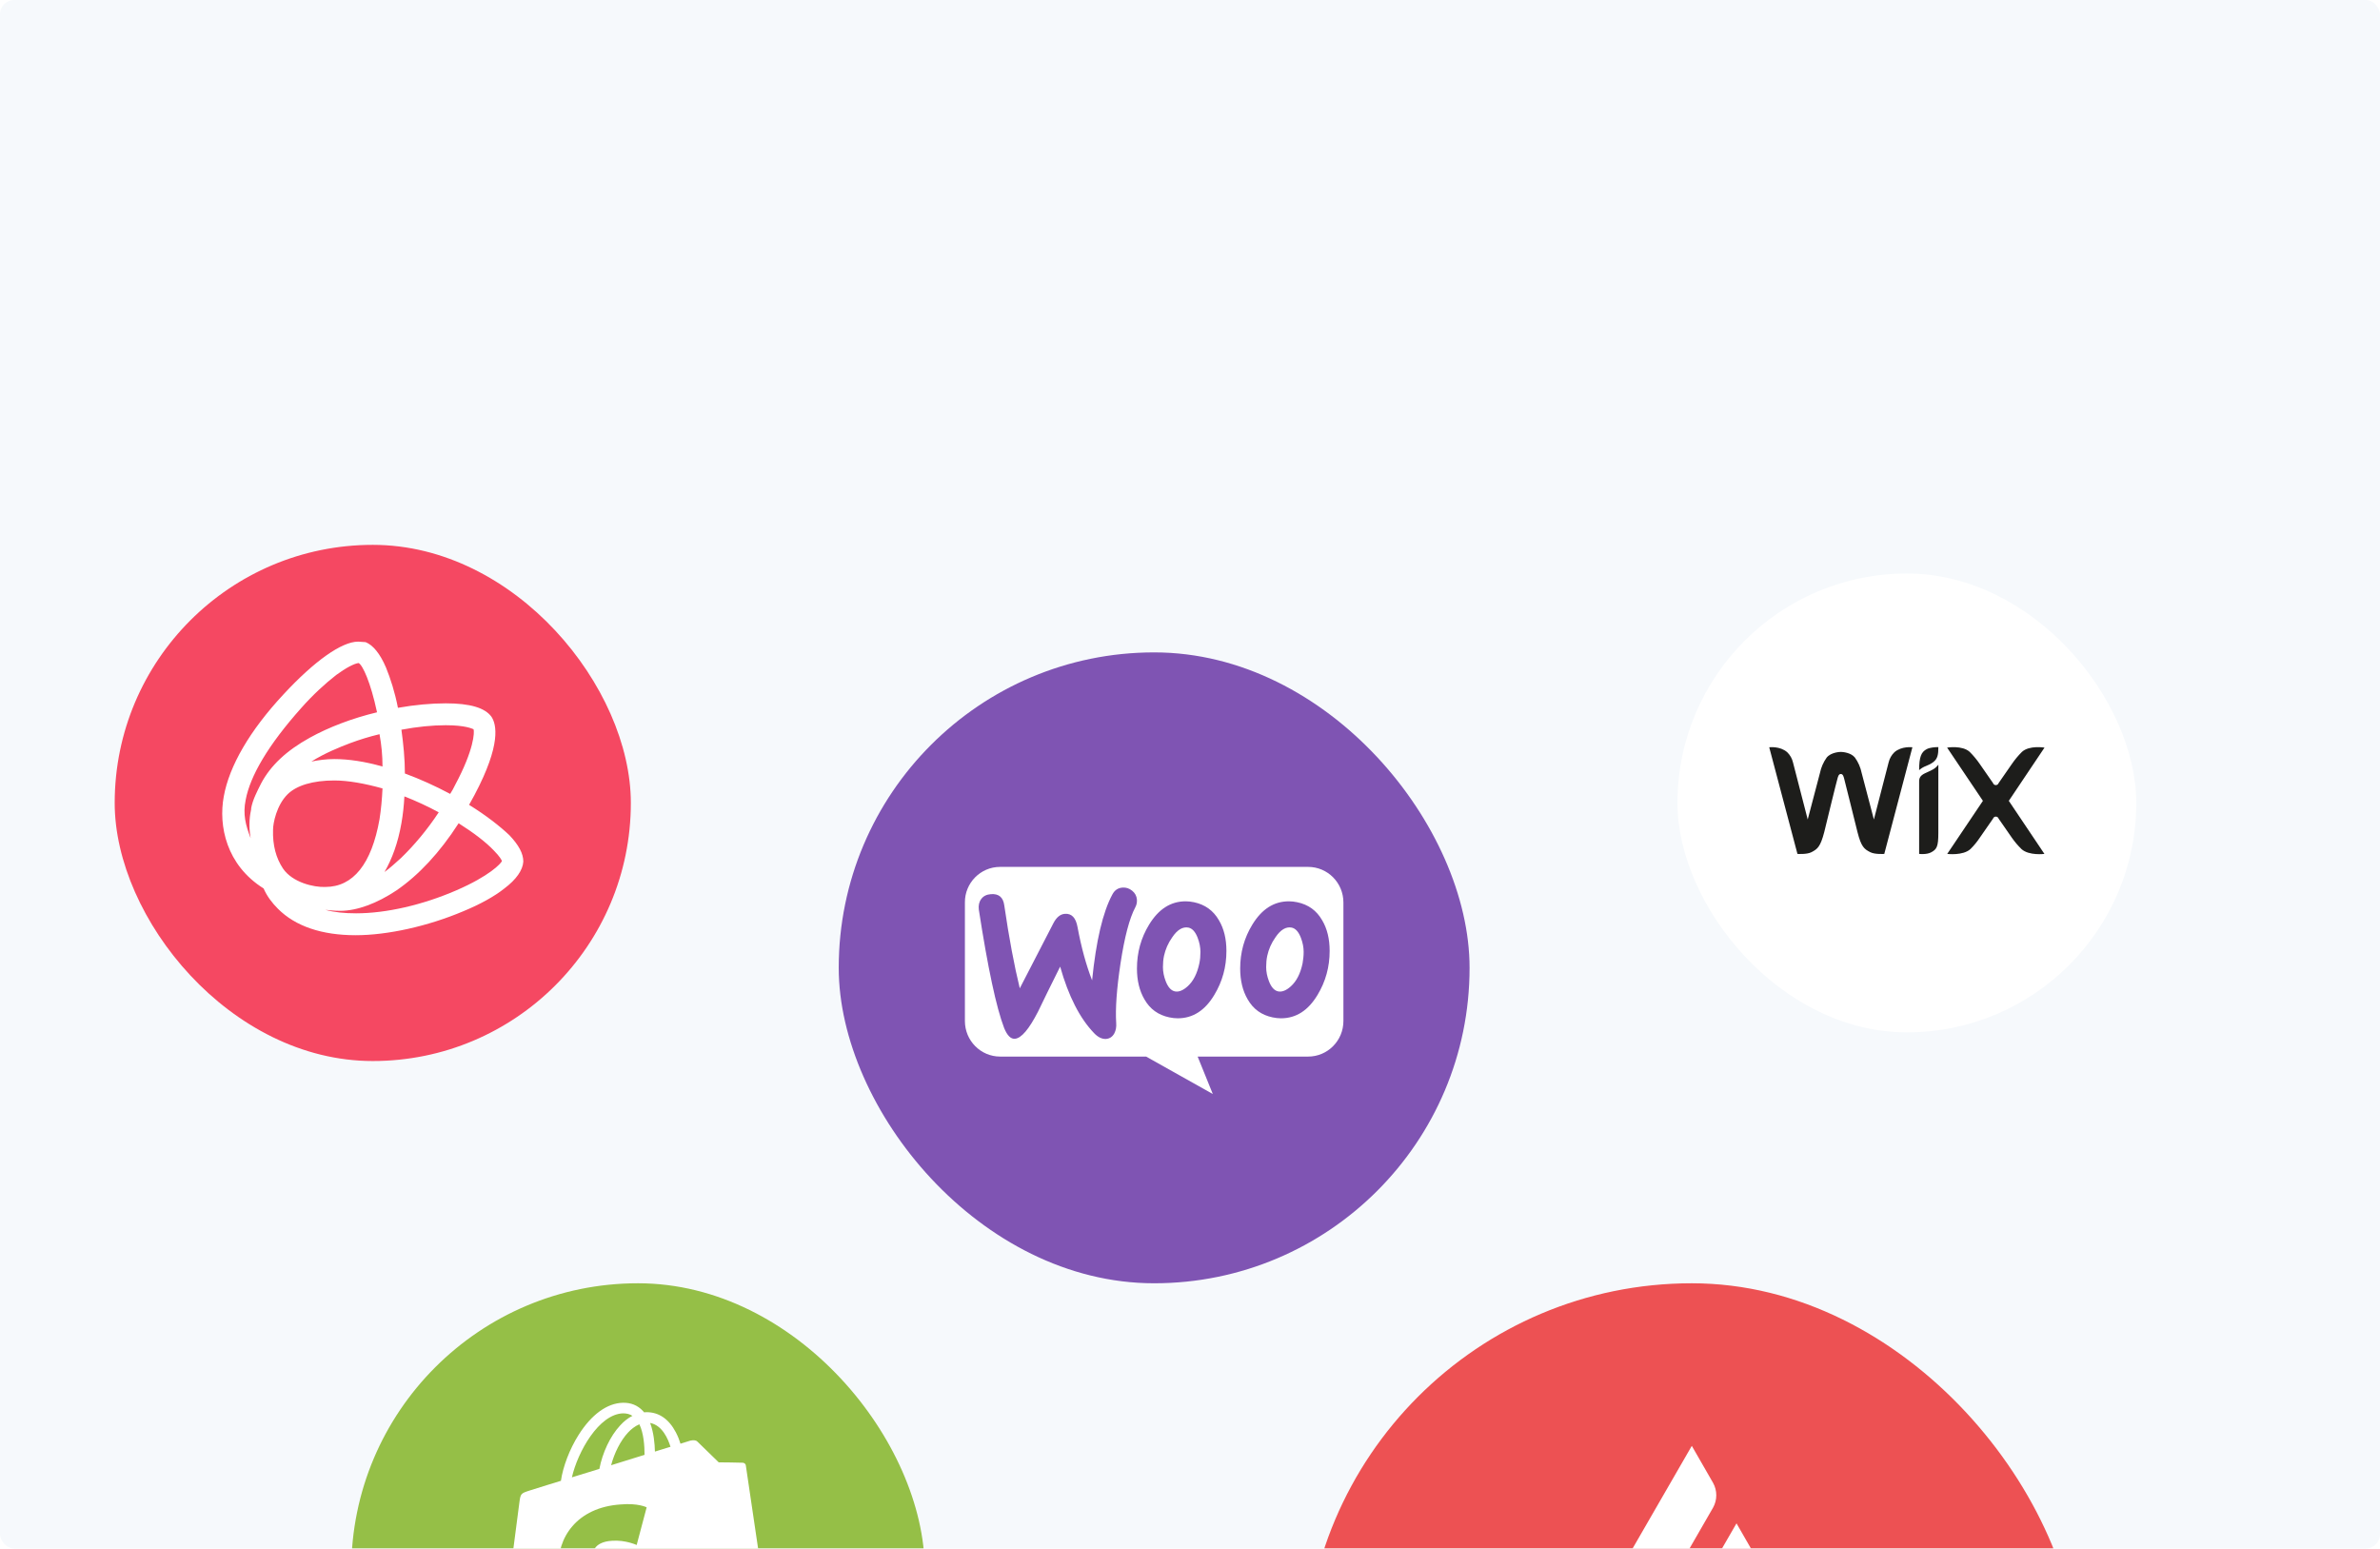 <svg width="332" height="216" viewBox="0 0 332 216" fill="none" xmlns="http://www.w3.org/2000/svg">
<g clip-path="url(#clip0_4879_13851)">
<rect width="332" height="216" rx="2" fill="#F6F9FC"/>
<g filter="url(#filter0_dd_4879_13851)">
<rect x="49" y="119" width="80" height="80" rx="40" fill="#95BF47"/>
<path fill-rule="evenodd" clip-rule="evenodd" d="M97.033 140.938C97.123 140.961 97.21 141.009 97.284 141.083C97.552 141.351 100.26 143.978 100.26 143.978C100.26 143.978 103.477 144.005 103.638 144.032C103.664 144.036 103.69 144.043 103.716 144.051C103.861 144.096 104.017 144.204 104.04 144.406C104.04 144.407 104.04 144.407 104.04 144.407C104.041 144.411 104.042 144.421 104.044 144.438C104.188 145.436 107.879 170.417 108.796 176.617C108.926 177.498 109 178 109 178L109 178C109 178 109 178 109 178L96.909 181.003L69 176.177C69 176.177 72.324 150.413 72.458 149.529C72.619 148.322 72.673 148.295 73.933 147.893C73.952 147.874 74.852 147.598 76.277 147.16L76.277 147.16C76.856 146.982 77.521 146.777 78.249 146.553C78.517 144.622 79.456 142.129 80.716 140.145C82.512 137.303 84.684 135.722 86.882 135.668C88.008 135.641 88.946 136.017 89.697 136.821C89.751 136.901 89.804 136.955 89.858 137.008C89.965 136.982 90.099 136.982 90.206 136.982C91.922 136.982 93.316 137.947 94.281 139.797C94.576 140.36 94.791 140.923 94.925 141.378C95.783 141.11 96.292 140.95 96.292 140.95C96.45 140.91 96.769 140.856 97.033 140.938ZM92.445 142.141L92.445 142.141C92.101 142.25 91.739 142.364 91.359 142.478C91.332 141.378 91.198 139.824 90.689 138.483C92.378 138.805 93.182 140.681 93.531 141.807C93.191 141.906 92.829 142.02 92.445 142.141ZM88.782 143.282L88.781 143.282C87.641 143.633 86.451 144 85.247 144.381C85.702 142.665 86.56 140.95 87.606 139.824C88.008 139.395 88.544 138.939 89.188 138.671C89.804 139.931 89.912 141.727 89.912 142.933C89.541 143.048 89.165 143.164 88.782 143.282ZM86.909 137.143C87.418 137.143 87.847 137.25 88.222 137.491C87.633 137.786 87.043 138.242 86.507 138.832C85.113 140.333 84.04 142.639 83.611 144.891C82.4 145.254 81.232 145.617 80.128 145.961L79.778 146.07C80.582 142.531 83.531 137.25 86.909 137.143ZM90.207 150.252L88.812 155.507C88.812 155.507 87.257 154.783 85.381 154.917C82.646 155.078 82.619 156.794 82.646 157.25C82.71 158.183 83.713 158.826 84.923 159.604C86.774 160.792 89.111 162.292 89.322 165.614C89.59 169.957 87.016 172.907 83.316 173.148C78.866 173.416 76.426 170.815 76.426 170.815L77.365 166.821C77.365 166.821 79.831 168.671 81.788 168.563C83.075 168.483 83.531 167.437 83.477 166.687C83.395 165.346 82.379 164.624 81.237 163.813C79.775 162.776 78.108 161.592 77.928 158.778C77.66 154.542 80.448 150.252 86.587 149.85C89 149.636 90.207 150.252 90.207 150.252Z" fill="white"/>
</g>
<g filter="url(#filter1_dd_4879_13851)">
<rect x="16" y="16" width="72" height="72" rx="36" fill="#F54862"/>
<path d="M65.435 52.266C65.712 51.78 65.921 51.363 66.198 50.877C69.946 43.798 69.252 41.022 68.558 39.98C67.656 38.731 65.573 38.106 62.173 38.106C60.16 38.106 57.869 38.315 55.51 38.731C55.093 36.58 54.468 34.636 53.844 33.109C53.011 31.166 52.039 29.986 50.998 29.569C50.651 29.569 50.304 29.5 49.957 29.5C47.667 29.5 43.849 32.207 39.546 36.857C34.826 41.924 31.981 46.852 31.217 51.086C30.454 55.181 31.564 60.664 36.77 63.926C37.256 65.036 37.95 65.939 38.783 66.772C41.212 69.201 44.89 70.45 49.61 70.45C54.052 70.45 59.674 69.201 64.602 67.119C66.962 66.147 68.974 65.036 70.363 63.926C72.028 62.676 72.931 61.358 73 60.178C73 59.067 72.375 57.888 71.057 56.499C69.738 55.25 67.794 53.723 65.435 52.266ZM62.173 41.16C64.949 41.16 65.851 41.646 66.059 41.716C66.198 42.132 66.129 44.561 63.491 49.489C63.283 49.906 63.075 50.322 62.797 50.739C60.715 49.628 58.563 48.656 56.481 47.893C56.481 45.88 56.273 43.798 55.995 41.785C58.216 41.369 60.299 41.16 62.173 41.16ZM55.995 54.834C56.204 53.654 56.342 52.404 56.412 51.086C58.008 51.71 59.674 52.474 61.201 53.307C59.605 55.736 57.731 57.957 55.926 59.692C55.163 60.386 54.399 61.08 53.636 61.635C54.677 59.831 55.51 57.61 55.995 54.834ZM53.358 46.921C50.929 46.227 48.638 45.88 46.626 45.88C45.515 45.88 44.474 46.019 43.433 46.227C45.307 45.047 47.389 44.214 48.846 43.659C50.165 43.173 51.484 42.757 52.941 42.41C53.219 43.937 53.358 45.394 53.358 46.921ZM36.423 49.281C35.867 50.392 35.243 51.571 35.035 52.751V52.89C34.896 53.515 34.618 54.972 34.965 56.916C34.271 55.111 33.855 53.584 34.271 51.571C34.896 48.24 37.394 43.937 42.045 38.731C43.641 36.927 45.376 35.33 46.903 34.15C48.222 33.179 49.402 32.554 50.026 32.484C50.582 32.762 51.692 35.122 52.594 39.356C49.124 40.189 45.862 41.438 43.225 42.896C39.962 44.7 37.742 46.782 36.423 49.281ZM39.477 61.15C38.505 59.692 38.019 57.888 38.089 55.736C38.089 54.834 38.574 52.335 40.101 50.808C41.351 49.559 43.641 48.865 46.626 48.865C48.569 48.865 50.859 49.281 53.358 49.975C53.288 51.502 53.15 52.96 52.941 54.278C51.831 60.525 49.263 63.718 45.376 63.718C43.78 63.787 40.795 63.093 39.477 61.15ZM63.63 64.204C58.98 66.216 53.913 67.396 49.679 67.396C48.083 67.396 46.626 67.257 45.376 66.91C46.556 67.049 47.32 67.049 47.458 67.049C49.818 67.049 52.594 66.008 55.301 64.204C58.425 62.052 61.34 58.929 63.977 54.834C66.059 56.152 67.794 57.471 68.905 58.651C69.738 59.484 70.016 60.039 70.016 60.108C69.877 60.456 68.28 62.191 63.63 64.204Z" fill="white"/>
</g>
<g filter="url(#filter2_dd_4879_13851)">
<rect x="182" y="119" width="108" height="108" rx="54" fill="#ED5153"/>
<path d="M236 141.68L238.969 146.846C239.563 147.915 239.563 149.222 238.969 150.29L221.273 180.991L229.646 195.48C230.953 197.736 233.387 199.161 236 199.161C238.613 199.161 241.047 197.736 242.354 195.48L250.727 180.991L248.53 177.072L239.028 193.52C238.435 194.589 237.247 195.242 236.059 195.242C234.812 195.242 233.684 194.589 233.09 193.52L225.786 180.991L242.235 152.488L245.204 157.654C245.798 158.723 245.798 160.029 245.204 161.098L233.744 180.991L236 184.91L248.47 163.295L256.665 177.487C257.912 179.684 257.912 182.356 256.665 184.554L248.351 198.983C247.104 201.18 243.126 206.109 236 206.109C228.874 206.109 224.955 201.18 223.649 198.983L215.335 184.554C214.088 182.356 214.088 179.684 215.335 177.487L236 141.68Z" fill="white"/>
</g>
<g filter="url(#filter3_dd_4879_13851)">
<rect x="234" y="20" width="64" height="64" rx="32" fill="white"/>
<path d="M282.052 44.878C283.094 43.922 285.2 44.282 285.2 44.282L280.22 51.708L285.188 59.109C285.188 59.109 283.032 59.386 281.99 58.436C281.489 57.948 281.037 57.413 280.637 56.84L278.8 54.192C278.746 54.021 278.587 53.905 278.408 53.905C278.229 53.905 278.071 54.021 278.017 54.192L276.179 56.84C275.798 57.416 275.358 57.951 274.866 58.436C273.823 59.386 271.629 59.109 271.629 59.109L276.608 51.708L271.614 44.282C271.614 44.282 273.722 43.928 274.765 44.878C275.288 45.4 275.761 45.969 276.179 46.579L278.017 49.227C278.071 49.397 278.229 49.513 278.408 49.513C278.587 49.513 278.746 49.397 278.8 49.227L280.637 46.579C281.054 45.968 281.528 45.399 282.052 44.878ZM270.393 46.662L270.39 47.213V56.223C270.384 58.067 270.19 58.478 269.356 58.904C268.772 59.201 267.908 59.13 267.741 59.112L267.712 59.109V49C267.712 48.503 267.894 48.169 268.508 47.871C268.88 47.693 269.225 47.556 269.586 47.356C269.902 47.187 270.178 46.95 270.393 46.662ZM264.258 44.929C265.264 44.041 266.771 44.235 266.771 44.235L262.849 59.109C262.849 59.109 261.551 59.205 260.901 58.871C260.038 58.436 259.63 58.103 259.114 56.077C258.653 54.272 257.366 48.973 257.247 48.595C257.188 48.407 257.113 47.961 256.786 47.961C256.458 47.961 256.384 48.407 256.324 48.595C256.202 48.97 254.906 54.272 254.472 56.077C253.941 58.103 253.536 58.436 252.685 58.871C252.035 59.205 250.737 59.109 250.737 59.109L246.8 44.235C246.8 44.235 248.307 44.041 249.313 44.929C249.711 45.316 249.989 45.809 250.115 46.349L252.169 54.308L253.879 47.809C254.038 47.036 254.359 46.305 254.82 45.664C255.425 44.929 256.655 44.881 256.786 44.881L256.809 44.881C257.023 44.886 258.181 44.961 258.751 45.664C259.213 46.305 259.533 47.036 259.692 47.809L261.399 54.308L263.454 46.349C263.581 45.809 263.86 45.316 264.258 44.929ZM270.393 44.214C270.393 45.235 270.303 45.843 269.66 46.32C269.357 46.541 269.024 46.718 268.671 46.847C268.318 46.977 267.993 47.173 267.712 47.425C267.712 45.566 268.01 44.893 268.77 44.494C269.23 44.252 269.975 44.217 270.268 44.214L270.393 44.214Z" fill="#1D1D1B"/>
</g>
<g filter="url(#filter4_dd_4879_13851)">
<rect x="117" y="31" width="88" height="88" rx="44" fill="#7F54B3"/>
<path fill-rule="evenodd" clip-rule="evenodd" d="M182.478 60.921C185.198 60.921 187.4 63.14 187.4 65.881V82.418C187.4 85.159 185.198 87.379 182.478 87.379H167.066L169.181 92.6L159.878 87.379H139.522C136.802 87.379 134.6 85.159 134.6 82.418V65.881C134.579 63.162 136.78 60.921 139.5 60.921H182.478ZM156.766 63.801L156.583 63.808C155.962 63.851 155.491 64.156 155.17 64.766C153.842 67.228 152.9 71.214 152.343 76.747C151.529 74.656 150.844 72.194 150.308 69.297C150.073 68.012 149.494 67.402 148.552 67.467C147.91 67.511 147.374 67.947 146.946 68.774L142.256 77.858C141.485 74.7 140.757 70.844 140.093 66.291C139.943 65.158 139.322 64.636 138.23 64.723C137.63 64.766 137.181 64.984 136.881 65.398C136.581 65.79 136.474 66.291 136.538 66.858C137.802 75.026 138.979 80.537 140.072 83.391C140.5 84.437 140.992 84.938 141.571 84.894C142.47 84.829 143.541 83.565 144.804 81.104C145.468 79.71 146.496 77.618 147.888 74.83C149.045 78.947 150.629 82.04 152.621 84.11C153.178 84.698 153.756 84.959 154.313 84.916C154.806 84.872 155.191 84.611 155.448 84.132C155.662 83.718 155.748 83.239 155.705 82.694C155.576 80.712 155.769 77.945 156.305 74.394C156.861 70.735 157.547 68.099 158.382 66.531C158.553 66.204 158.618 65.877 158.596 65.485C158.553 64.984 158.339 64.57 157.932 64.243C157.525 63.917 157.076 63.764 156.583 63.808L156.766 63.801ZM179.793 65.721C177.71 65.721 176.017 66.806 174.693 68.976C173.564 70.82 173 72.861 173 75.096C173 76.767 173.347 78.199 174.042 79.393C174.823 80.76 175.974 81.585 177.515 81.91C177.927 81.997 178.318 82.04 178.687 82.04C180.792 82.04 182.485 80.955 183.787 78.785C184.916 76.919 185.48 74.879 185.48 72.644C185.48 70.951 185.133 69.54 184.438 68.368C183.657 67.001 182.506 66.176 180.965 65.851C180.553 65.764 180.162 65.721 179.793 65.721ZM165.393 65.721C163.31 65.721 161.617 66.806 160.293 68.976C159.164 70.82 158.6 72.861 158.6 75.096C158.6 76.767 158.947 78.199 159.642 79.393C160.423 80.76 161.574 81.585 163.115 81.91C163.527 81.997 163.918 82.04 164.287 82.04C166.392 82.04 168.085 80.955 169.387 78.785C170.516 76.919 171.08 74.879 171.08 72.644C171.08 70.951 170.733 69.54 170.038 68.368C169.257 67.001 168.085 66.176 166.566 65.851C166.153 65.764 165.762 65.721 165.393 65.721ZM180.184 69.388C180.705 69.497 181.139 69.953 181.465 70.799C181.725 71.472 181.855 72.144 181.855 72.774C181.855 73.338 181.79 73.88 181.703 74.38C181.4 75.812 180.857 76.875 180.054 77.592C179.424 78.156 178.838 78.395 178.296 78.286C177.775 78.177 177.341 77.722 177.015 76.875C176.755 76.203 176.625 75.53 176.625 74.9C176.625 74.358 176.668 73.815 176.777 73.316C176.972 72.427 177.341 71.558 177.927 70.734C178.643 69.67 179.403 69.236 180.184 69.388ZM165.784 69.388C166.305 69.497 166.739 69.953 167.065 70.799C167.325 71.472 167.455 72.144 167.455 72.774C167.455 73.338 167.412 73.88 167.303 74.38C167 75.812 166.457 76.875 165.654 77.592C165.025 78.156 164.439 78.395 163.896 78.286C163.375 78.177 162.941 77.722 162.615 76.875C162.355 76.203 162.225 75.53 162.225 74.9C162.225 74.358 162.268 73.815 162.377 73.316C162.572 72.427 162.941 71.558 163.527 70.734C164.243 69.67 165.003 69.236 165.784 69.388Z" fill="white"/>
</g>
</g>
<defs>
<filter id="filter0_dd_4879_13851" x="-1" y="99" width="180" height="180" filterUnits="userSpaceOnUse" color-interpolation-filters="sRGB">
<feFlood flood-opacity="0" result="BackgroundImageFix"/>
<feColorMatrix in="SourceAlpha" type="matrix" values="0 0 0 0 0 0 0 0 0 0 0 0 0 0 0 0 0 0 127 0" result="hardAlpha"/>
<feMorphology radius="50" operator="erode" in="SourceAlpha" result="effect1_dropShadow_4879_13851"/>
<feOffset dy="30"/>
<feGaussianBlur stdDeviation="30"/>
<feColorMatrix type="matrix" values="0 0 0 0 0 0 0 0 0 0 0 0 0 0 0 0 0 0 0.1 0"/>
<feBlend mode="normal" in2="BackgroundImageFix" result="effect1_dropShadow_4879_13851"/>
<feColorMatrix in="SourceAlpha" type="matrix" values="0 0 0 0 0 0 0 0 0 0 0 0 0 0 0 0 0 0 127 0" result="hardAlpha"/>
<feMorphology radius="10" operator="erode" in="SourceAlpha" result="effect2_dropShadow_4879_13851"/>
<feOffset dy="30"/>
<feGaussianBlur stdDeviation="30"/>
<feColorMatrix type="matrix" values="0 0 0 0 0.196 0 0 0 0 0.196 0 0 0 0 0.365 0 0 0 0.25 0"/>
<feBlend mode="normal" in2="effect1_dropShadow_4879_13851" result="effect2_dropShadow_4879_13851"/>
<feBlend mode="normal" in="SourceGraphic" in2="effect2_dropShadow_4879_13851" result="shape"/>
</filter>
<filter id="filter1_dd_4879_13851" x="-34" y="-4" width="172" height="172" filterUnits="userSpaceOnUse" color-interpolation-filters="sRGB">
<feFlood flood-opacity="0" result="BackgroundImageFix"/>
<feColorMatrix in="SourceAlpha" type="matrix" values="0 0 0 0 0 0 0 0 0 0 0 0 0 0 0 0 0 0 127 0" result="hardAlpha"/>
<feMorphology radius="50" operator="erode" in="SourceAlpha" result="effect1_dropShadow_4879_13851"/>
<feOffset dy="30"/>
<feGaussianBlur stdDeviation="30"/>
<feColorMatrix type="matrix" values="0 0 0 0 0 0 0 0 0 0 0 0 0 0 0 0 0 0 0.1 0"/>
<feBlend mode="normal" in2="BackgroundImageFix" result="effect1_dropShadow_4879_13851"/>
<feColorMatrix in="SourceAlpha" type="matrix" values="0 0 0 0 0 0 0 0 0 0 0 0 0 0 0 0 0 0 127 0" result="hardAlpha"/>
<feMorphology radius="10" operator="erode" in="SourceAlpha" result="effect2_dropShadow_4879_13851"/>
<feOffset dy="30"/>
<feGaussianBlur stdDeviation="30"/>
<feColorMatrix type="matrix" values="0 0 0 0 0.196 0 0 0 0 0.196 0 0 0 0 0.365 0 0 0 0.25 0"/>
<feBlend mode="normal" in2="effect1_dropShadow_4879_13851" result="effect2_dropShadow_4879_13851"/>
<feBlend mode="normal" in="SourceGraphic" in2="effect2_dropShadow_4879_13851" result="shape"/>
</filter>
<filter id="filter2_dd_4879_13851" x="132" y="99" width="208" height="208" filterUnits="userSpaceOnUse" color-interpolation-filters="sRGB">
<feFlood flood-opacity="0" result="BackgroundImageFix"/>
<feColorMatrix in="SourceAlpha" type="matrix" values="0 0 0 0 0 0 0 0 0 0 0 0 0 0 0 0 0 0 127 0" result="hardAlpha"/>
<feMorphology radius="50" operator="erode" in="SourceAlpha" result="effect1_dropShadow_4879_13851"/>
<feOffset dy="30"/>
<feGaussianBlur stdDeviation="30"/>
<feColorMatrix type="matrix" values="0 0 0 0 0 0 0 0 0 0 0 0 0 0 0 0 0 0 0.1 0"/>
<feBlend mode="normal" in2="BackgroundImageFix" result="effect1_dropShadow_4879_13851"/>
<feColorMatrix in="SourceAlpha" type="matrix" values="0 0 0 0 0 0 0 0 0 0 0 0 0 0 0 0 0 0 127 0" result="hardAlpha"/>
<feMorphology radius="10" operator="erode" in="SourceAlpha" result="effect2_dropShadow_4879_13851"/>
<feOffset dy="30"/>
<feGaussianBlur stdDeviation="30"/>
<feColorMatrix type="matrix" values="0 0 0 0 0.196 0 0 0 0 0.196 0 0 0 0 0.365 0 0 0 0.25 0"/>
<feBlend mode="normal" in2="effect1_dropShadow_4879_13851" result="effect2_dropShadow_4879_13851"/>
<feBlend mode="normal" in="SourceGraphic" in2="effect2_dropShadow_4879_13851" result="shape"/>
</filter>
<filter id="filter3_dd_4879_13851" x="184" y="0" width="164" height="164" filterUnits="userSpaceOnUse" color-interpolation-filters="sRGB">
<feFlood flood-opacity="0" result="BackgroundImageFix"/>
<feColorMatrix in="SourceAlpha" type="matrix" values="0 0 0 0 0 0 0 0 0 0 0 0 0 0 0 0 0 0 127 0" result="hardAlpha"/>
<feMorphology radius="50" operator="erode" in="SourceAlpha" result="effect1_dropShadow_4879_13851"/>
<feOffset dy="30"/>
<feGaussianBlur stdDeviation="30"/>
<feColorMatrix type="matrix" values="0 0 0 0 0 0 0 0 0 0 0 0 0 0 0 0 0 0 0.1 0"/>
<feBlend mode="normal" in2="BackgroundImageFix" result="effect1_dropShadow_4879_13851"/>
<feColorMatrix in="SourceAlpha" type="matrix" values="0 0 0 0 0 0 0 0 0 0 0 0 0 0 0 0 0 0 127 0" result="hardAlpha"/>
<feMorphology radius="10" operator="erode" in="SourceAlpha" result="effect2_dropShadow_4879_13851"/>
<feOffset dy="30"/>
<feGaussianBlur stdDeviation="30"/>
<feColorMatrix type="matrix" values="0 0 0 0 0.196 0 0 0 0 0.196 0 0 0 0 0.365 0 0 0 0.25 0"/>
<feBlend mode="normal" in2="effect1_dropShadow_4879_13851" result="effect2_dropShadow_4879_13851"/>
<feBlend mode="normal" in="SourceGraphic" in2="effect2_dropShadow_4879_13851" result="shape"/>
</filter>
<filter id="filter4_dd_4879_13851" x="67" y="11" width="188" height="188" filterUnits="userSpaceOnUse" color-interpolation-filters="sRGB">
<feFlood flood-opacity="0" result="BackgroundImageFix"/>
<feColorMatrix in="SourceAlpha" type="matrix" values="0 0 0 0 0 0 0 0 0 0 0 0 0 0 0 0 0 0 127 0" result="hardAlpha"/>
<feMorphology radius="50" operator="erode" in="SourceAlpha" result="effect1_dropShadow_4879_13851"/>
<feOffset dy="30"/>
<feGaussianBlur stdDeviation="30"/>
<feColorMatrix type="matrix" values="0 0 0 0 0 0 0 0 0 0 0 0 0 0 0 0 0 0 0.1 0"/>
<feBlend mode="normal" in2="BackgroundImageFix" result="effect1_dropShadow_4879_13851"/>
<feColorMatrix in="SourceAlpha" type="matrix" values="0 0 0 0 0 0 0 0 0 0 0 0 0 0 0 0 0 0 127 0" result="hardAlpha"/>
<feMorphology radius="10" operator="erode" in="SourceAlpha" result="effect2_dropShadow_4879_13851"/>
<feOffset dy="30"/>
<feGaussianBlur stdDeviation="30"/>
<feColorMatrix type="matrix" values="0 0 0 0 0.196 0 0 0 0 0.196 0 0 0 0 0.365 0 0 0 0.25 0"/>
<feBlend mode="normal" in2="effect1_dropShadow_4879_13851" result="effect2_dropShadow_4879_13851"/>
<feBlend mode="normal" in="SourceGraphic" in2="effect2_dropShadow_4879_13851" result="shape"/>
</filter>
<clipPath id="clip0_4879_13851">
<rect width="332" height="216" rx="2" fill="white"/>
</clipPath>
</defs>
</svg>
